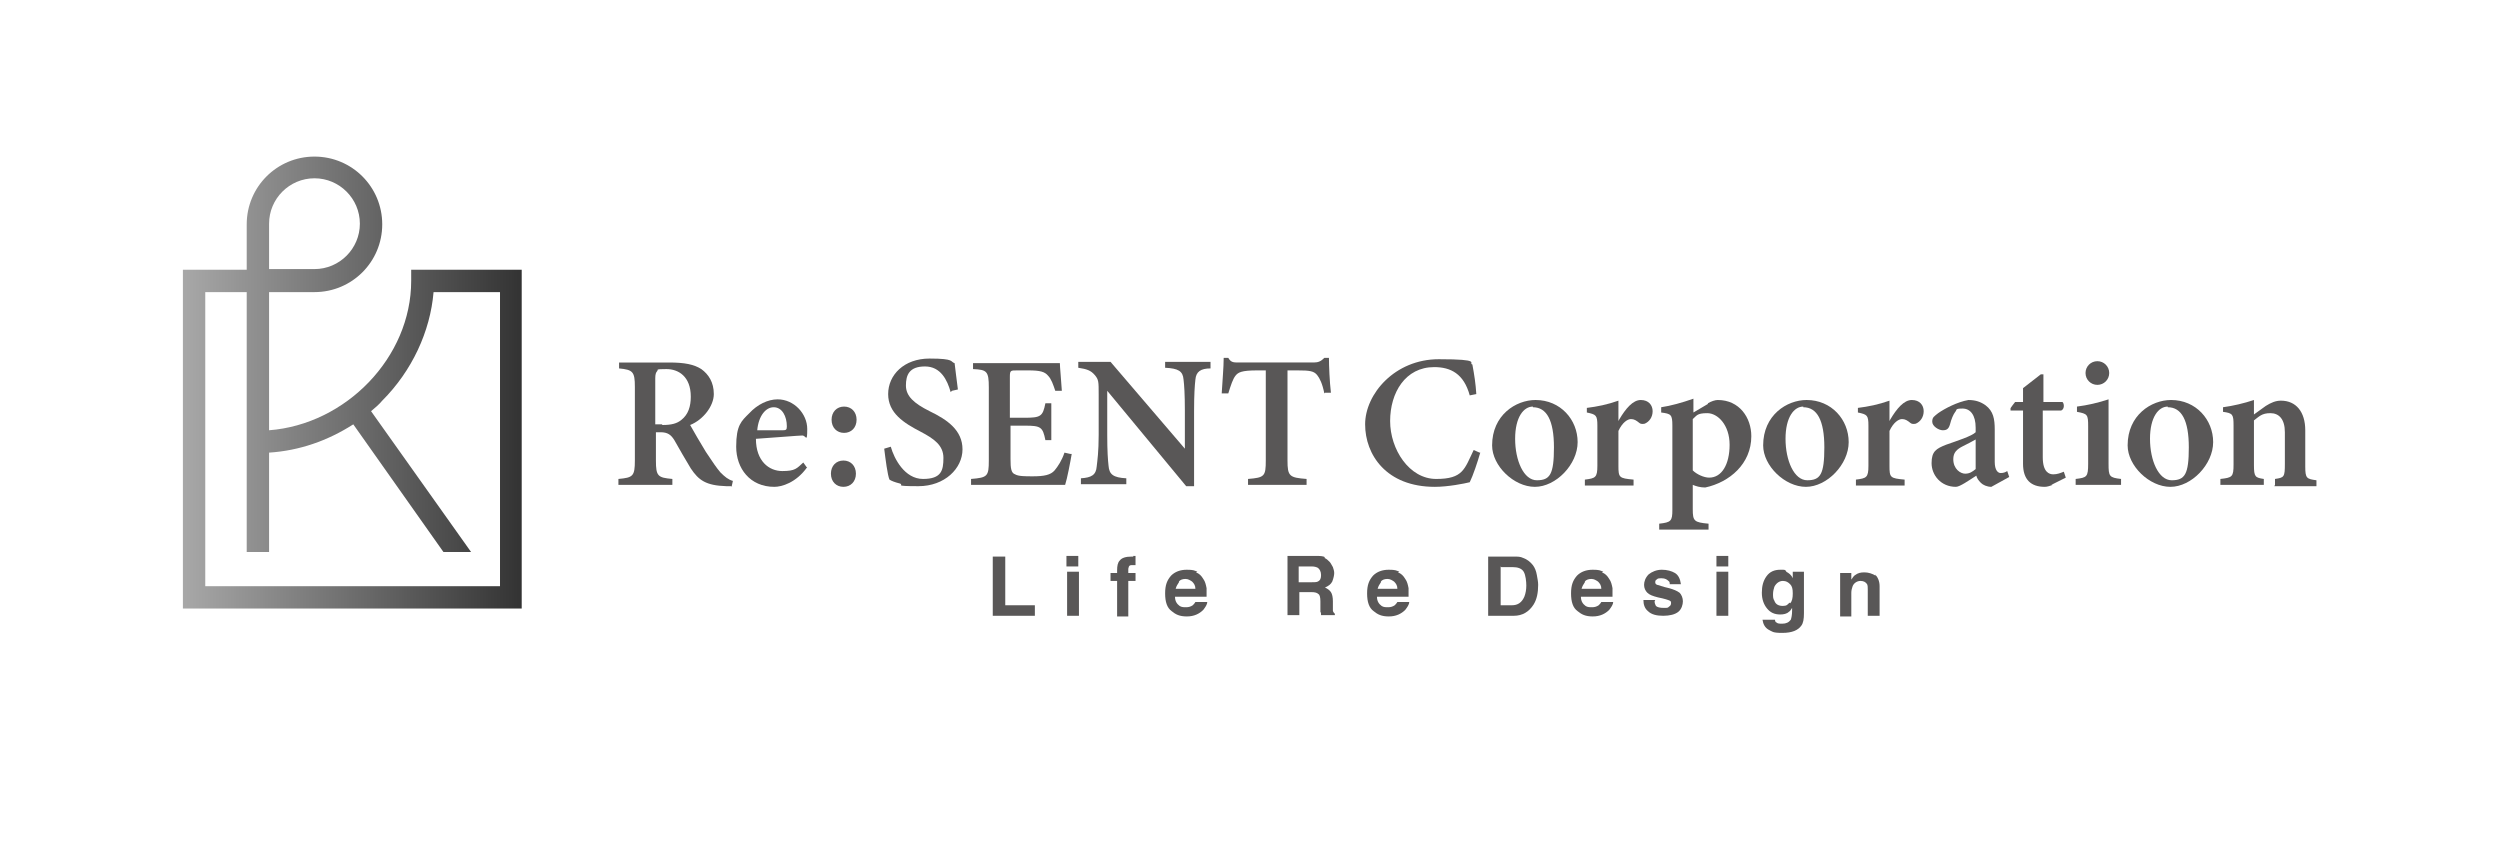 <?xml version="1.0" encoding="UTF-8"?>
<svg xmlns="http://www.w3.org/2000/svg" xmlns:xlink="http://www.w3.org/1999/xlink" id="Livello_9" version="1.1" viewBox="0 0 380 130">
  <defs>
    <style>
      .st0 {
        fill: none;
      }

      .st1 {
        fill: url(#Nuovo_campione_sfumatura_51);
      }

      .st2 {
        fill: url(#Nuovo_campione_sfumatura_512);
      }

      .st3 {
        fill: url(#Nuovo_campione_sfumatura_511);
      }

      .st4 {
        fill: #fff;
      }

      .st5 {
        fill: #595757;
      }
    </style>
    <linearGradient id="Nuovo_campione_sfumatura_51" data-name="Nuovo campione sfumatura 51" x1="23.1" y1="-208.2" x2="110" y2="-208.2" gradientUnits="userSpaceOnUse">
      <stop offset="0" stop-color="#a8a8a8"></stop>
      <stop offset="1" stop-color="#333"></stop>
    </linearGradient>
    <linearGradient id="Nuovo_campione_sfumatura_511" data-name="Nuovo campione sfumatura 51" x1="22.2" y1="-56.9" x2="51.5" y2="-56.9" xlink:href="#Nuovo_campione_sfumatura_51"></linearGradient>
    <linearGradient id="Nuovo_campione_sfumatura_512" data-name="Nuovo campione sfumatura 51" x1="27.8" y1="58.1" x2="79.3" y2="58.1" xlink:href="#Nuovo_campione_sfumatura_51"></linearGradient>
  </defs>
  <g>
    <g>
      <path class="st5" d="M163.9-181.5c-.4,0-.9,0-1.5,0-5.2-.2-7.1-1.5-9.1-4.6-1.4-2.1-2.8-4.9-4.2-7.3-.8-1.4-1.6-2-3.6-2h-1.1v7.3c0,4,.4,4.4,4.1,4.7v1.5h-13.8v-1.5c3.7-.3,4.2-.7,4.2-4.7v-18.8c0-3.9-.4-4.3-4-4.7v-1.5h12.9c4,0,6.4.4,8.3,1.7,1.9,1.3,3.2,3.4,3.2,6.4s-2.7,6.6-6.1,8c.8,1.5,2.6,4.7,4.1,6.9,1.7,2.6,2.7,4,3.8,5.2,1.1,1.2,2,1.8,3.1,2.1l-.3,1.4ZM146-197.2c2.2,0,3.8-.3,4.9-1.3,1.7-1.4,2.4-3.3,2.4-5.8,0-5.2-3.1-7.1-6.2-7.1s-2,.2-2.4.5c-.3.3-.4.8-.4,1.9v11.8h1.6Z"></path>
      <path class="st5" d="M183.1-186.4c-2.9,4.1-6.5,5.1-8.4,5.1-6.2,0-9.7-4.8-9.7-10.3s1.4-6.5,3.4-8.6c2.1-2.2,4.7-3.5,7.2-3.5h0c4.3,0,7.6,3.7,7.6,7.6s-.3,1.5-1.3,1.7c-.8,0-6.7.6-11.8.8.1,5.7,3.3,8.3,6.7,8.3s3.7-.7,5.4-2.2l.8,1.2ZM174.6-201.8c-2,0-3.8,2.2-4.2,6,2.2,0,4.3,0,6.6-.1.8,0,1.1-.2,1.1-1,0-2.5-1.3-4.9-3.4-4.9h0Z"></path>
      <path class="st5" d="M192.6-202c1.8,0,3.2,1.3,3.2,3.3s-1.3,3.3-3.2,3.3-3.2-1.4-3.2-3.3,1.3-3.3,3.2-3.3h0ZM192.5-181.4c-1.8,0-3.2-1.3-3.2-3.3s1.3-3.3,3.2-3.3,3.2,1.4,3.2,3.3-1.3,3.3-3.2,3.3h0Z"></path>
      <path class="st5" d="M220-205.6c-.9-3-2.6-6.5-6.5-6.5s-5,2.2-5,5,2,4.5,6.1,6.6c4.6,2.3,8.4,4.8,8.4,9.8s-4.5,9.5-11.4,9.5-3.5-.3-4.8-.7c-1.3-.4-2.2-.7-2.7-1-.4-1.2-1.1-5.2-1.4-7.9l1.6-.4c.9,3,3.5,8.2,8.2,8.2s5.2-2.1,5.2-5.3-2.3-4.9-5.9-6.8c-4.3-2.2-8.2-4.7-8.2-9.6s4-9.1,10.6-9.1,5.2.8,6.4,1.2c.2,1.7.5,3.8.9,6.8l-1.6.3Z"></path>
      <path class="st5" d="M251-189.8c-.3,2-1.3,6.4-1.7,7.8h-24.1v-1.5c4.2-.3,4.6-.7,4.6-4.7v-18.8c0-4.2-.4-4.5-4-4.8v-1.5h22.2c0,1,.3,4.3.5,7.1l-1.6.2c-.4-1.8-1-3.2-1.8-4.1-.8-1-2.1-1.3-5.1-1.3h-2.8c-1.7,0-1.8,0-1.8,1.6v10.5h3.7c4.2,0,4.7-.3,5.3-3.7h1.6v9.5h-1.6c-.6-3.4-1.2-3.7-5.3-3.7h-3.8v8.6c0,2.3.2,3.5,1.2,3.9.9.5,2.6.5,4.6.5,2.9,0,4.5-.3,5.6-1.6.9-1,1.8-2.6,2.6-4.6l1.6.3Z"></path>
      <path class="st5" d="M286.6-211.7c-2.6.1-3.7.8-3.9,2.9-.2,1.5-.4,3.7-.4,8v19.3h-2l-20.2-24.4h0v11.3c0,4.3.2,6.5.3,7.9.2,2.3,1.2,3,4.6,3.2v1.5h-11.6v-1.5c2.7-.2,3.8-.9,4-3.1.2-1.6.4-3.8.4-8v-10.3c0-3.3,0-3.9-1-5.1-1-1.2-2-1.6-4.1-1.8v-1.5h8.2l19,22.2h.1v-9.7c0-4.3-.2-6.5-.3-7.9-.2-2.1-1.3-2.8-4.8-3v-1.5h11.6v1.5Z"></path>
      <path class="st5" d="M315.8-205.3c-.6-2.5-1.2-3.9-1.9-4.8-.8-1-1.9-1.3-5-1.3h-2.6v23.2c0,4,.4,4.4,4.8,4.7v1.5h-15v-1.5c4.2-.3,4.6-.7,4.6-4.7v-23.2h-2.1c-4,0-4.9.5-5.6,1.4-.7.8-1.3,2.4-1.8,4.6h-1.6c.2-3.3.5-6.6.6-9.1h1.1c.7,1.1,1.3,1.2,2.7,1.2h19.3c1.3,0,1.8-.3,2.6-1.2h1.1c0,2.1.2,6.1.5,9h-1.6Z"></path>
      <path class="st5" d="M355.8-190.1c-.6,2.3-1.9,6-2.7,7.6-1.3.3-5.6,1.3-8.9,1.3-12.5,0-17.8-8.3-17.8-16s7.7-16.7,18.9-16.7,7.4,1,8.7,1.3c.4,2.6.8,4.8,1.1,7.7l-1.6.3c-1.4-5.5-4.9-7.3-9.1-7.3-7.4,0-11.4,6.6-11.4,13.8s5,14.9,11.8,14.9,7.2-2.6,9.6-7.4l1.6.6Z"></path>
      <path class="st5" d="M369.9-203.7c6.4,0,10.7,5,10.7,10.8s-5.6,11.6-10.9,11.6-11-5.4-11-10.7c0-7.8,6.1-11.6,11.2-11.6h0ZM369.1-201.9c-2.3,0-4.5,2.7-4.5,8.2s2.2,10.6,5.5,10.6,4.4-1.5,4.4-8.5-1.9-10.3-5.4-10.3h0Z"></path>
      <path class="st5" d="M391.3-198.6c1.6-2.8,3.6-5.1,5.6-5.1s3.1,1.3,3.1,2.8-.9,2.6-2.1,3.1c-.6.2-1.1,0-1.4-.2-.8-.6-1.4-1-2.2-1s-2.2.9-3.1,3.1v8.9c0,3,.2,3.3,3.9,3.6v1.4h-12.4v-1.4c2.7-.3,3.2-.5,3.2-3.6v-10.3c0-2.7-.3-2.9-2.7-3.4v-1.3c2.7-.3,5.3-.9,8-1.8v5.1h0Z"></path>
      <path class="st5" d="M414-202.8c.9-.6,1.8-.9,2.5-.9,5.5,0,8.6,4.6,8.6,9.2,0,7.1-5.6,11.7-11.8,13.1-1.3,0-2.4-.4-3.1-.7v6.2c0,3.1.3,3.4,4,3.7v1.4h-12.7v-1.4c3.1-.3,3.4-.6,3.4-3.5v-21.7c0-2.8-.3-3-2.9-3.4v-1.3c2.4-.4,5.4-1.3,8.2-2.2v3.6l3.8-2.3ZM410.3-185.6c1,1,2.8,1.9,4.1,1.9,3.1,0,5.3-3.3,5.3-8.5s-3-8.1-5.8-8.1-2.6.7-3.7,1.4v13.2Z"></path>
      <path class="st5" d="M439.3-203.7c6.4,0,10.7,5,10.7,10.8s-5.6,11.6-10.9,11.6-11-5.4-11-10.7c0-7.8,6.1-11.6,11.2-11.6h0ZM438.6-201.9c-2.3,0-4.5,2.7-4.5,8.2s2.2,10.6,5.5,10.6,4.4-1.5,4.4-8.5-1.9-10.3-5.4-10.3h0Z"></path>
      <path class="st5" d="M460.7-198.6c1.6-2.8,3.6-5.1,5.6-5.1s3.1,1.3,3.1,2.8-.9,2.6-2.1,3.1c-.6.2-1.1,0-1.4-.2-.8-.6-1.4-1-2.2-1s-2.2.9-3.1,3.1v8.9c0,3,.2,3.3,3.9,3.6v1.4h-12.4v-1.4c2.7-.3,3.2-.5,3.2-3.6v-10.3c0-2.7-.3-2.9-2.7-3.4v-1.3c2.7-.3,5.3-.9,8-1.8v5.1h0Z"></path>
      <path class="st5" d="M486.8-181.4c-1.2,0-2.1-.4-2.7-1-.7-.6-1-1.3-1.2-1.9-1.9,1.3-4.2,2.9-5.3,2.9-3.8,0-6.3-3.1-6.3-6.1s1.2-3.7,3.8-4.7c2.8-1,6.5-2.2,7.6-3.1v-1.3c0-3.2-1.3-5-3.3-5s-1.3.3-1.8.9c-.5.7-1,1.8-1.4,3.3-.3,1.1-.9,1.4-1.8,1.4s-2.6-1.1-2.6-2.3.6-1.4,1.6-2.2c1.7-1.2,5-2.9,7.7-3.4,1.8,0,3.2.4,4.4,1.4,2,1.5,2.4,3.5,2.4,6.2v8.3c0,2.2.8,2.8,1.6,2.8s1.2-.2,1.7-.4l.5,1.4-4.8,2.6ZM482.7-193.4c-.9.5-2.3,1.2-3.3,1.7-1.6.8-2.5,1.7-2.5,3.4,0,2.6,1.8,3.7,3.1,3.7s1.9-.4,2.7-1.1v-7.6Z"></path>
      <path class="st5" d="M502.4-181.9c-.9.4-1.6.6-2,.6-3.5,0-5.5-1.8-5.5-6v-13.6h-3.1l-.2-.5,1.3-1.6h2v-3.5l4.6-3.6.7.2v6.8h5c.5.5.4,1.8-.3,2.2h-4.7v12c0,3.8,1.7,4.3,2.7,4.3s1.9-.3,2.6-.6l.4,1.5-3.7,1.8Z"></path>
      <path class="st5" d="M508.3-181.9v-1.4c2.9-.3,3.2-.5,3.2-3.9v-9.7c0-3.1-.2-3.3-2.8-3.7v-1.3c2.7-.3,5.6-1,8.1-1.8v16.5c0,3.3.2,3.6,3.2,3.9v1.4h-11.7ZM513.9-213.6c1.7,0,3,1.3,3,3.1s-1.3,3-3.1,3-3-1.4-3-3,1.4-3.1,3-3.1h0Z"></path>
      <path class="st5" d="M532.8-203.7c6.4,0,10.7,5,10.7,10.8s-5.6,11.6-10.9,11.6-11-5.4-11-10.7c0-7.8,6.1-11.6,11.2-11.6h0ZM532-201.9c-2.3,0-4.5,2.7-4.5,8.2s2.2,10.6,5.5,10.6,4.4-1.5,4.4-8.5-1.9-10.3-5.4-10.3h0Z"></path>
      <path class="st5" d="M559.5-181.9v-1.4c2.3-.3,2.6-.5,2.6-3.9v-8.1c0-3.4-1.4-4.9-3.7-4.9s-2.8.8-4.2,1.8v11.5c0,3.1.3,3.3,2.6,3.6v1.4h-11.2v-1.4c3.1-.4,3.3-.5,3.3-3.7v-10c0-2.9-.2-3.1-2.7-3.6v-1.3c2.6-.4,5.4-1,8-1.9v3.7c1-.7,2-1.4,3.1-2.2,1.4-.9,2.5-1.4,3.8-1.4,3.8,0,6.3,2.8,6.3,7.6v9.2c0,3.1.3,3.2,2.9,3.6v1.4h-10.8Z"></path>
    </g>
    <g>
      <path class="st5" d="M230.7-163.5h3.2v12.4h7.6v2.7h-10.7v-15.2Z"></path>
      <path class="st5" d="M252.7-160.9h-3v-2.7h3v2.7ZM249.8-159.6h3v11.2h-3v-11.2Z"></path>
      <path class="st5" d="M266.7-163.7c.2,0,.4,0,.6,0v2.4c-.2,0-.4,0-.8,0-.4,0-.7,0-.8.3-.1.2-.2.4-.2.6v.9h1.9v2.1h-1.9v9.1h-2.9v-9.1h-1.6v-2.1h1.6v-.7c0-1.2.2-2,.6-2.5.4-.7,1.5-1,3.1-1s.4,0,.5,0Z"></path>
      <path class="st5" d="M282.8-159.4c.8.4,1.4.9,1.9,1.7.5.7.8,1.4.9,2.3,0,.5.1,1.3,0,2.2h-8.2c0,1.1.4,1.9,1.2,2.4.4.3,1,.4,1.6.4s1.2-.2,1.6-.5c.2-.2.4-.4.6-.8h3c0,.7-.4,1.3-1.1,2-1,1.1-2.4,1.6-4.2,1.6s-2.8-.5-4-1.4c-1.1-.9-1.7-2.4-1.7-4.5s.5-3.4,1.5-4.5c1-1,2.4-1.6,4-1.6s1.9.2,2.6.5ZM278.4-156.8c-.4.4-.7,1-.8,1.7h5.1c0-.8-.3-1.4-.8-1.8-.5-.4-1-.6-1.7-.6s-1.3.2-1.8.6Z"></path>
      <path class="st5" d="M315.7-163.1c.6.2,1,.6,1.4,1.1.3.4.6.8.8,1.3.2.5.3,1,.3,1.6s-.2,1.4-.5,2.1c-.4.7-1,1.2-1.8,1.5.7.3,1.2.7,1.5,1.2.3.5.4,1.3.4,2.4v1c0,.7,0,1.2,0,1.4,0,.4.3.7.6.9v.4h-3.5c0-.3-.2-.6-.2-.8,0-.4-.1-.9-.1-1.3v-1.4c0-1-.2-1.6-.5-1.9-.3-.3-.9-.5-1.8-.5h-3.1v6h-3.1v-15.2h7.3c1,0,1.8.1,2.4.4ZM309.2-160.9v4.1h3.4c.7,0,1.2,0,1.5-.2.6-.3.9-.9.9-1.7s-.3-1.5-.9-1.9c-.3-.2-.8-.3-1.5-.3h-3.5Z"></path>
      <path class="st5" d="M334.7-159.4c.8.4,1.4.9,1.9,1.7.5.7.8,1.4.9,2.3,0,.5.1,1.3,0,2.2h-8.2c0,1.1.4,1.9,1.2,2.4.5.3,1,.4,1.6.4s1.2-.2,1.6-.5c.2-.2.4-.4.6-.8h3c0,.7-.4,1.3-1.1,2-1,1.1-2.4,1.6-4.2,1.6s-2.8-.5-4-1.4c-1.1-.9-1.7-2.4-1.7-4.5s.5-3.4,1.5-4.5c1-1,2.4-1.6,4-1.6s1.9.2,2.6.5ZM330.3-156.8c-.4.4-.7,1-.8,1.7h5.1c0-.8-.3-1.4-.8-1.8-.5-.4-1-.6-1.7-.6s-1.3.2-1.8.6Z"></path>
      <path class="st5" d="M366.8-163.2c1.1.4,1.9,1,2.6,1.9.5.8.9,1.6,1.1,2.4s.3,1.7.3,2.5c0,2-.4,3.7-1.2,5.1-1.1,1.9-2.8,2.8-5.1,2.8h-6.5v-15.2h6.5c.9,0,1.7.1,2.4.3ZM360.9-160.9v9.9h2.9c1.5,0,2.5-.7,3.1-2.2.3-.8.5-1.8.5-2.9s-.2-2.7-.7-3.6c-.5-.8-1.4-1.2-2.9-1.2h-2.9Z"></path>
      <path class="st5" d="M386.9-159.4c.8.4,1.4.9,1.9,1.7.5.7.8,1.4.9,2.3,0,.5.1,1.3,0,2.2h-8.2c0,1.1.4,1.9,1.2,2.4.4.3,1,.4,1.6.4s1.2-.2,1.6-.5c.2-.2.4-.4.6-.8h3c0,.7-.4,1.3-1.1,2-1,1.1-2.4,1.6-4.2,1.6s-2.8-.5-4-1.4c-1.1-.9-1.7-2.4-1.7-4.5s.5-3.4,1.5-4.5c1-1,2.4-1.6,4-1.6s1.9.2,2.6.5ZM382.5-156.8c-.4.4-.7,1-.8,1.7h5.1c0-.8-.3-1.4-.8-1.8-.5-.4-1-.6-1.7-.6s-1.3.2-1.8.6Z"></path>
      <path class="st5" d="M400.4-151.9c0,.5.2.9.4,1.1.4.4,1,.6,2,.6s1,0,1.4-.3c.3-.2.5-.4.5-.8s-.1-.6-.4-.8c-.3-.2-1.3-.5-3.1-.9-1.3-.3-2.2-.7-2.7-1.2-.5-.5-.8-1.1-.8-2s.4-1.9,1.2-2.7c.8-.7,2-1.1,3.4-1.1s2.5.3,3.4.8c.9.6,1.4,1.5,1.5,2.9h-2.9c0-.4-.1-.7-.3-.9-.3-.4-.9-.6-1.7-.6s-1.1,0-1.4.3c-.3.2-.4.4-.4.7s.1.6.4.7c.3.2,1.3.4,3.1.8,1.2.3,2,.7,2.6,1.2.6.6.9,1.3.9,2.1s-.4,2-1.2,2.7c-.8.7-2.1,1.1-3.8,1.1s-3.1-.4-3.9-1.1c-.8-.7-1.3-1.7-1.3-2.8h3Z"></path>
      <path class="st5" d="M419.2-160.9h-3v-2.7h3v2.7ZM416.3-159.6h3v11.2h-3v-11.2Z"></path>
      <path class="st5" d="M434.1-159.6c.7.3,1.3.8,1.7,1.6v-1.6h2.9v10.6c0,1.4-.2,2.5-.7,3.3-.8,1.3-2.4,1.9-4.8,1.9s-2.6-.3-3.5-.8c-.9-.6-1.4-1.4-1.5-2.5h3.2c0,.3.2.6.4.7.3.3.8.4,1.6.4,1.1,0,1.8-.4,2.1-1.1.2-.5.4-1.2.4-2.3v-.7c-.3.5-.6.8-.9,1.1-.6.4-1.3.7-2.3.7-1.4,0-2.6-.5-3.5-1.5-.9-1-1.3-2.4-1.3-4.1s.4-3.1,1.2-4.2c.8-1.1,2-1.7,3.5-1.7s1.1,0,1.5.3ZM435.1-151.5c.5-.5.7-1.3.7-2.5s-.2-1.9-.7-2.4c-.4-.6-1-.8-1.8-.8s-1.7.5-2.1,1.5c-.2.5-.3,1.1-.3,1.9s.1,1.2.3,1.7c.4.9,1.1,1.4,2.1,1.4s1.3-.3,1.7-.8Z"></path>
      <path class="st5" d="M456.9-158.9c.7.6,1.1,1.6,1.1,3v7.6h-3v-6.8c0-.6,0-1-.2-1.4-.3-.6-.8-.9-1.6-.9s-1.7.4-2,1.3c-.2.4-.3,1-.3,1.7v6.1h-2.9v-11.2h2.8v1.6c.4-.6.7-1,1.1-1.2.6-.5,1.4-.7,2.3-.7s2.1.3,2.8.9Z"></path>
    </g>
    <g>
      <path class="st0" d="M68.6-248.8c0-6.5-5.2-11.7-11.7-11.7s-11.7,5.2-11.7,11.7v11.7h11.7c6.5,0,11.7-5.2,11.7-11.7Z"></path>
      <path class="st1" d="M81.6-237.1v2.9c0,19.5-16.7,36.7-36.5,38.2v-35.4h11.7c9.6,0,17.4-7.8,17.4-17.4s-7.8-17.4-17.4-17.4-17.4,7.8-17.4,17.4v11.7h-16.3v86.9h86.9v-86.9h-28.4ZM45.2-248.8c0-6.5,5.2-11.7,11.7-11.7s11.7,5.2,11.7,11.7-5.2,11.7-11.7,11.7h-11.7v-11.7ZM104.3-155.9H28.9v-75.4h10.6v66.6h5.7v-25.5c7.7-.5,15-3,21.5-7.3l23.2,32.7h7l-25.6-36.2c1-.8,2-1.7,2.9-2.7,7.7-7.7,12.3-17.6,13.1-27.8h17v75.4Z"></path>
    </g>
  </g>
  <g id="LHBywv">
    <image id="LHBywv1" data-name="LHBywv" width="251" height="56" transform="translate(69 -386.1)"></image>
  </g>
  <g id="LHBywv2" data-name="LHBywv">
    <image id="LHBywv3" data-name="LHBywv" width="251" height="56" transform="translate(-268.8 -80) scale(.9)"></image>
  </g>
  <g>
    <g>
      <path class="st5" d="M69.8-47.9c-.1,0-.3,0-.5,0-1.8,0-2.4-.5-3.1-1.5-.5-.7-1-1.6-1.4-2.5-.3-.5-.6-.7-1.2-.7h-.4v2.5c0,1.4.1,1.5,1.4,1.6v.5h-4.7v-.5c1.3,0,1.4-.2,1.4-1.6v-6.4c0-1.3-.1-1.5-1.4-1.6v-.5h4.4c1.4,0,2.2.1,2.8.6.7.4,1.1,1.2,1.1,2.2s-.9,2.2-2.1,2.7c.3.5.9,1.6,1.4,2.3.6.9.9,1.4,1.3,1.7.4.4.7.6,1.1.7v.5ZM63.7-53.2c.7,0,1.3-.1,1.7-.4.6-.5.8-1.1.8-2,0-1.8-1.1-2.4-2.1-2.4s-.7,0-.8.2c-.1,0-.1.3-.1.7v4h.6Z"></path>
      <path class="st5" d="M76.3-49.6c-1,1.4-2.2,1.7-2.8,1.7-2.1,0-3.3-1.6-3.3-3.5s.5-2.2,1.2-2.9c.7-.7,1.6-1.2,2.4-1.2h0c1.4,0,2.6,1.3,2.6,2.6s0,.5-.4.6c-.3,0-2.3.2-4,.3,0,1.9,1.1,2.8,2.3,2.8s1.3-.2,1.8-.7l.3.4ZM73.4-54.8c-.7,0-1.3.7-1.4,2,.7,0,1.5,0,2.2,0,.3,0,.4,0,.4-.3,0-.8-.4-1.6-1.1-1.6h0Z"></path>
      <path class="st5" d="M79.5-54.8c.6,0,1.1.5,1.1,1.1s-.5,1.1-1.1,1.1-1.1-.5-1.1-1.1.5-1.1,1.1-1.1h0ZM79.4-47.8c-.6,0-1.1-.5-1.1-1.1s.5-1.1,1.1-1.1,1.1.5,1.1,1.1-.5,1.1-1.1,1.1h0Z"></path>
      <path class="st5" d="M88.7-56.1c-.3-1-.9-2.2-2.2-2.2s-1.7.7-1.7,1.7.7,1.5,2.1,2.2c1.5.8,2.8,1.6,2.8,3.3s-1.5,3.2-3.8,3.2-1.2,0-1.6-.2c-.4-.1-.7-.2-.9-.3-.1-.4-.4-1.8-.5-2.7h.6c.3.9,1.2,2.6,2.8,2.6s1.8-.7,1.8-1.8-.8-1.6-2-2.3c-1.4-.7-2.8-1.6-2.8-3.3s1.4-3.1,3.6-3.1,1.8.3,2.2.4c0,.6.2,1.3.3,2.3h-.5Z"></path>
      <path class="st5" d="M99.2-50.7c0,.7-.4,2.2-.6,2.7h-8.1v-.5c1.4-.1,1.6-.2,1.6-1.6v-6.3c0-1.4-.1-1.5-1.4-1.6v-.5h7.5c0,.3,0,1.4.2,2.4h-.6c-.1-.5-.3-1-.6-1.3-.3-.3-.7-.4-1.7-.4h-1c-.6,0-.6,0-.6.6v3.6h1.3c1.4,0,1.6,0,1.8-1.2h.5v3.2h-.5c-.2-1.2-.4-1.2-1.8-1.2h-1.3v2.9c0,.8,0,1.2.4,1.3.3.2.9.2,1.6.2,1,0,1.5-.1,1.9-.5.3-.3.6-.9.9-1.6h.5Z"></path>
      <path class="st5" d="M111.3-58.1c-.9,0-1.2.3-1.3,1,0,.5-.1,1.3-.1,2.7v6.5h-.7l-6.8-8.3h0v3.8c0,1.4,0,2.2.1,2.7,0,.8.4,1,1.6,1.1v.5h-3.9v-.5c.9,0,1.3-.3,1.4-1,0-.5.1-1.3.1-2.7v-3.5c0-1.1,0-1.3-.3-1.7-.3-.4-.7-.5-1.4-.6v-.5h2.8l6.4,7.5h0v-3.3c0-1.4,0-2.2-.1-2.7,0-.7-.4-1-1.6-1v-.5h3.9v.5Z"></path>
      <path class="st5" d="M121.1-55.9c-.2-.8-.4-1.3-.7-1.6-.3-.3-.6-.4-1.7-.4h-.9v7.8c0,1.4.1,1.5,1.6,1.6v.5h-5.1v-.5c1.4,0,1.6-.2,1.6-1.6v-7.8h-.7c-1.4,0-1.7.2-1.9.5-.2.3-.4.8-.6,1.6h-.6c0-1.1.2-2.2.2-3.1h.4c.2.4.5.4.9.4h6.5c.4,0,.6,0,.9-.4h.4c0,.7,0,2.1.2,3h-.5Z"></path>
      <path class="st5" d="M134.7-50.8c-.2.8-.6,2-.9,2.6-.4,0-1.9.4-3,.4-4.2,0-6-2.8-6-5.4s2.6-5.7,6.4-5.7,2.5.3,2.9.4c.1.9.3,1.6.4,2.6h-.6c-.5-1.7-1.6-2.4-3.1-2.4-2.5,0-3.8,2.2-3.8,4.7s1.7,5,4,5,2.4-.9,3.2-2.5l.5.2Z"></path>
      <path class="st5" d="M139.4-55.4c2.2,0,3.6,1.7,3.6,3.6s-1.9,3.9-3.7,3.9-3.7-1.8-3.7-3.6c0-2.6,2.1-3.9,3.8-3.9h0ZM139.2-54.8c-.8,0-1.5.9-1.5,2.8s.7,3.6,1.9,3.6,1.5-.5,1.5-2.9-.7-3.5-1.8-3.5h0Z"></path>
      <path class="st5" d="M146.7-53.7c.6-.9,1.2-1.7,1.9-1.7s1,.5,1,.9-.3.9-.7,1.1c-.2,0-.4,0-.5,0-.3-.2-.5-.3-.7-.3s-.7.3-1.1,1v3c0,1,0,1.1,1.3,1.2v.5h-4.2v-.5c.9,0,1.1-.2,1.1-1.2v-3.5c0-.9,0-1-.9-1.2v-.4c.9-.1,1.8-.3,2.7-.6v1.7h0Z"></path>
      <path class="st5" d="M154.4-55.1c.3-.2.6-.3.9-.3,1.9,0,2.9,1.5,2.9,3.1,0,2.4-1.9,4-4,4.4-.4,0-.8-.1-1.1-.2v2.1c0,1,0,1.1,1.4,1.3v.5h-4.3v-.5c1,0,1.1-.2,1.1-1.2v-7.3c0-1-.1-1-1-1.1v-.5c.8-.1,1.8-.4,2.8-.7v1.2l1.3-.8ZM153.1-49.3c.3.3.9.6,1.4.6,1.1,0,1.8-1.1,1.8-2.9s-1-2.7-2-2.7-.9.2-1.2.5v4.5Z"></path>
      <path class="st5" d="M162.9-55.4c2.2,0,3.6,1.7,3.6,3.6s-1.9,3.9-3.7,3.9-3.7-1.8-3.7-3.6c0-2.6,2.1-3.9,3.8-3.9h0ZM162.7-54.8c-.8,0-1.5.9-1.5,2.8s.7,3.6,1.9,3.6,1.5-.5,1.5-2.9-.7-3.5-1.8-3.5h0Z"></path>
      <path class="st5" d="M170.2-53.7c.6-.9,1.2-1.7,1.9-1.7s1,.5,1,.9-.3.9-.7,1.1c-.2,0-.4,0-.5,0-.3-.2-.5-.3-.7-.3s-.7.3-1.1,1v3c0,1,0,1.1,1.3,1.2v.5h-4.2v-.5c.9,0,1.1-.2,1.1-1.2v-3.5c0-.9,0-1-.9-1.2v-.4c.9-.1,1.8-.3,2.7-.6v1.7h0Z"></path>
      <path class="st5" d="M179-47.8c-.4,0-.7-.1-.9-.3-.2-.2-.3-.4-.4-.7-.6.4-1.4,1-1.8,1-1.3,0-2.1-1-2.1-2.1s.4-1.3,1.3-1.6c1-.3,2.2-.7,2.6-1.1v-.4c0-1.1-.4-1.7-1.1-1.7s-.5,0-.6.3c-.2.2-.3.6-.5,1.1,0,.4-.3.5-.6.5s-.9-.4-.9-.8.2-.5.5-.7c.6-.4,1.7-1,2.6-1.2.6,0,1.1.1,1.5.5.7.5.8,1.2.8,2.1v2.8c0,.7.3,1,.5,1s.4,0,.6-.1l.2.5-1.6.9ZM177.6-51.9c-.3.2-.8.4-1.1.6-.6.3-.8.6-.8,1.1,0,.9.6,1.2,1,1.2s.6-.1.9-.4v-2.6Z"></path>
      <path class="st5" d="M184.2-48c-.3.1-.5.2-.7.2-1.2,0-1.9-.6-1.9-2v-4.6h-1.1v-.2c0,0,.4-.6.4-.6h.7v-1.2l1.6-1.2h.2v2.4h1.7c.2.2.1.6,0,.7h-1.6v4.1c0,1.3.6,1.5.9,1.5s.6,0,.9-.2v.5c.1,0-1.1.6-1.1.6Z"></path>
      <path class="st5" d="M186.3-48v-.5c1,0,1.1-.2,1.1-1.3v-3.3c0-1,0-1.1-.9-1.2v-.5c.9-.1,1.9-.3,2.7-.6v5.6c0,1.1,0,1.2,1.1,1.3v.5h-4ZM188.1-58.7c.6,0,1,.5,1,1s-.5,1-1,1-1-.5-1-1,.5-1,1-1h0Z"></path>
      <path class="st5" d="M194.5-55.4c2.2,0,3.6,1.7,3.6,3.6s-1.9,3.9-3.7,3.9-3.7-1.8-3.7-3.6c0-2.6,2.1-3.9,3.8-3.9h0ZM194.3-54.8c-.8,0-1.5.9-1.5,2.8s.7,3.6,1.9,3.6,1.5-.5,1.5-2.9-.7-3.5-1.8-3.5h0Z"></path>
      <path class="st5" d="M203.5-48v-.5c.8,0,.9-.2.9-1.3v-2.8c0-1.2-.5-1.6-1.3-1.6s-1,.3-1.4.6v3.9c0,1,0,1.1.9,1.2v.5h-3.8v-.5c1-.1,1.1-.2,1.1-1.3v-3.4c0-1,0-1.1-.9-1.2v-.4c.9-.1,1.8-.3,2.7-.6v1.2c.3-.2.7-.5,1-.7.5-.3.8-.5,1.3-.5,1.3,0,2.1.9,2.1,2.6v3.1c0,1,0,1.1,1,1.2v.5h-3.6Z"></path>
    </g>
    <g>
      <path class="st5" d="M92.4-41.8h1.1v4.2h2.6v.9h-3.6v-5.1Z"></path>
      <path class="st5" d="M99.8-40.9h-1v-.9h1v.9ZM98.8-40.5h1v3.8h-1v-3.8Z"></path>
      <path class="st5" d="M104.5-41.9c0,0,.1,0,.2,0v.8c0,0-.1,0-.3,0-.1,0-.2,0-.3,0,0,0,0,.1,0,.2v.3h.7v.7h-.7v3.1h-1v-3.1h-.6v-.7h.5v-.2c0-.4,0-.7.2-.8.1-.2.5-.3,1-.3s.1,0,.2,0Z"></path>
      <path class="st5" d="M110-40.4c.3.1.5.3.7.6.2.2.3.5.3.8,0,.2,0,.4,0,.8h-2.8c0,.4.1.6.4.8.2,0,.3.1.5.1s.4,0,.6-.2c0,0,.1-.1.2-.3h1c0,.2-.1.5-.4.7-.3.4-.8.6-1.4.6s-1-.2-1.3-.5c-.4-.3-.6-.8-.6-1.5s.2-1.2.5-1.5c.3-.4.8-.5,1.4-.5s.6,0,.9.2ZM108.5-39.6c-.1.1-.2.3-.3.6h1.7c0-.3-.1-.5-.3-.6-.2-.1-.4-.2-.6-.2s-.5,0-.6.2Z"></path>
      <path class="st5" d="M121.1-41.7c.2,0,.3.2.5.4.1.1.2.3.3.4,0,.2,0,.3,0,.5s0,.5-.2.7c-.1.2-.3.4-.6.5.2,0,.4.2.5.4,0,.2.1.4.1.8v.3c0,.2,0,.4,0,.5,0,.1,0,.2.2.3h0c0,.1-1.2.1-1.2.1,0-.1,0-.2,0-.3,0-.1,0-.3,0-.4v-.5c0-.3,0-.5-.2-.7-.1-.1-.3-.2-.6-.2h-1v2h-1v-5.1h2.5c.4,0,.6,0,.8.1ZM118.9-40.9v1.4h1.2c.2,0,.4,0,.5,0,.2,0,.3-.3.3-.6s0-.5-.3-.6c-.1,0-.3,0-.5,0h-1.2Z"></path>
      <path class="st5" d="M127.5-40.4c.3.1.5.3.7.6.2.2.3.5.3.8,0,.2,0,.4,0,.8h-2.8c0,.4.1.6.4.8.2,0,.3.1.5.1s.4,0,.6-.2c0,0,.1-.1.2-.3h1c0,.2-.1.5-.4.7-.3.4-.8.6-1.4.6s-1-.2-1.3-.5c-.4-.3-.6-.8-.6-1.5s.2-1.2.5-1.5c.3-.4.8-.5,1.4-.5s.6,0,.9.2ZM126-39.6c-.1.1-.2.3-.3.6h1.7c0-.3-.1-.5-.3-.6-.2-.1-.4-.2-.6-.2s-.5,0-.6.2Z"></path>
      <path class="st5" d="M138.4-41.7c.4.1.7.3.9.7.2.3.3.5.4.8s0,.6,0,.8c0,.7-.1,1.3-.4,1.7-.4.6-.9,1-1.7,1h-2.2v-5.1h2.2c.3,0,.6,0,.8.1ZM136.4-40.9v3.4h1c.5,0,.9-.2,1.1-.7.1-.3.2-.6.2-1s0-.9-.2-1.2c-.2-.3-.5-.4-1-.4h-1Z"></path>
      <path class="st5" d="M145.2-40.4c.3.1.5.3.7.6.2.2.3.5.3.8,0,.2,0,.4,0,.8h-2.8c0,.4.1.6.4.8.2,0,.3.1.5.1s.4,0,.6-.2c0,0,.1-.1.2-.3h1c0,.2-.1.5-.4.7-.3.4-.8.6-1.4.6s-1-.2-1.3-.5c-.4-.3-.6-.8-.6-1.5s.2-1.2.5-1.5c.3-.4.8-.5,1.4-.5s.6,0,.9.2ZM143.7-39.6c-.1.1-.2.3-.3.6h1.7c0-.3-.1-.5-.3-.6-.2-.1-.4-.2-.6-.2s-.5,0-.6.2Z"></path>
      <path class="st5" d="M149.7-37.9c0,.2,0,.3.1.4.1.1.4.2.7.2s.4,0,.5,0c.1,0,.2-.1.2-.3s0-.2-.1-.3c0,0-.4-.2-1-.3-.4-.1-.7-.2-.9-.4-.2-.2-.3-.4-.3-.7s.1-.7.4-.9c.3-.3.7-.4,1.2-.4s.9,0,1.2.3c.3.2.5.5.5,1h-1c0-.1,0-.2-.1-.3-.1-.1-.3-.2-.6-.2s-.4,0-.5.1c0,0-.1.1-.1.2s0,.2.1.2c0,0,.4.1,1,.3.4,0,.7.2.9.4.2.2.3.4.3.7s-.1.7-.4.9c-.3.2-.7.4-1.3.4s-1-.1-1.3-.4c-.3-.3-.4-.6-.4-1h1Z"></path>
      <path class="st5" d="M156.1-40.9h-1v-.9h1v.9ZM155.1-40.5h1v3.8h-1v-3.8Z"></path>
      <path class="st5" d="M161.1-40.5c.2,0,.4.3.6.6v-.5h1v3.6c0,.5,0,.9-.2,1.1-.3.4-.8.6-1.6.6s-.9,0-1.2-.3c-.3-.2-.5-.5-.5-.9h1.1c0,.1,0,.2.1.3.1,0,.3.1.5.1.4,0,.6-.1.7-.4,0-.2.1-.4.1-.8v-.2c0,.2-.2.3-.3.4-.2.2-.5.2-.8.2-.5,0-.9-.2-1.2-.5-.3-.3-.4-.8-.4-1.4s.1-1,.4-1.4c.3-.4.7-.6,1.2-.6s.4,0,.5,0ZM161.5-37.8c.2-.2.2-.5.2-.8s0-.6-.2-.8c-.2-.2-.4-.3-.6-.3s-.6.2-.7.5c0,.2-.1.4-.1.6s0,.4.1.6c.1.3.4.5.7.5s.4,0,.6-.3Z"></path>
      <path class="st5" d="M168.8-40.3c.2.2.4.5.4,1v2.6h-1v-2.3c0-.2,0-.4,0-.5,0-.2-.3-.3-.6-.3s-.6.1-.7.4c0,.2,0,.3,0,.6v2.1h-1v-3.8h1v.6c.1-.2.2-.3.4-.4.2-.2.5-.2.8-.2s.7.1,1,.3Z"></path>
    </g>
    <g>
      <path class="st0" d="M37.5-70.6c0-2.2-1.8-4-4-4s-4,1.8-4,4v4h4c2.2,0,4-1.8,4-4Z"></path>
      <path class="st3" d="M41.9-66.7v1c0,6.6-5.7,12.4-12.3,12.9v-12h4c3.2,0,5.9-2.6,5.9-5.9s-2.6-5.9-5.9-5.9-5.9,2.6-5.9,5.9v4h-5.5v29.4h29.4v-29.4h-9.6ZM29.6-70.6c0-2.2,1.8-4,4-4s4,1.8,4,4-1.8,4-4,4h-4v-4ZM49.6-39.2h-25.5v-25.5h3.6v22.5h1.9v-8.6c2.6-.2,5.1-1,7.3-2.5l7.8,11.1h2.4l-8.6-12.2c.3-.3.7-.6,1-.9,2.6-2.6,4.2-6,4.4-9.4h5.8v25.5Z"></path>
    </g>
  </g>
  <g>
    <g>
      <path class="st5" d="M111.3,73.9c-.2,0-.5,0-.9,0-3.1-.1-4.2-.9-5.4-2.7-.8-1.3-1.7-2.9-2.5-4.3-.5-.8-1-1.2-2.1-1.2h-.7v4.3c0,2.4.3,2.6,2.5,2.8v.9h-8.2v-.9c2.2-.2,2.5-.4,2.5-2.8v-11.2c0-2.3-.3-2.6-2.4-2.8v-.9h7.6c2.4,0,3.8.3,4.9,1,1.1.8,1.9,2,1.9,3.8s-1.6,3.9-3.6,4.7c.5.9,1.6,2.8,2.4,4.1,1,1.5,1.6,2.4,2.2,3.1.7.7,1.2,1.1,1.9,1.3l-.2.9ZM100.7,64.6c1.3,0,2.2-.2,2.9-.8,1-.8,1.4-2,1.4-3.5,0-3.1-1.9-4.2-3.7-4.2s-1.2.1-1.4.3c-.2.2-.3.5-.3,1.1v7h1Z"></path>
      <path class="st5" d="M122.7,71c-1.7,2.4-3.9,3-5,3-3.7,0-5.8-2.8-5.8-6.1s.8-3.9,2-5.1c1.2-1.3,2.8-2.1,4.3-2.1h0c2.5,0,4.5,2.2,4.5,4.5s-.2.9-.8,1c-.5,0-4,.3-7,.5,0,3.4,2,4.9,4,4.9s2.2-.4,3.2-1.3l.5.7ZM117.6,61.9c-1.2,0-2.3,1.3-2.5,3.5,1.3,0,2.6,0,3.9,0,.5,0,.6-.1.6-.6,0-1.5-.7-2.9-2-2.9h0Z"></path>
      <path class="st5" d="M128.3,61.8c1.1,0,1.9.8,1.9,2s-.8,2-1.9,2-1.9-.8-1.9-2,.8-2,1.9-2h0ZM128.2,74c-1.1,0-1.9-.8-1.9-2s.8-2,1.9-2,1.9.8,1.9,2-.8,2-1.9,2h0Z"></path>
      <path class="st5" d="M144.5,59.6c-.5-1.8-1.5-3.9-3.9-3.9s-2.9,1.3-2.9,2.9,1.2,2.7,3.6,3.9c2.7,1.3,5,2.9,5,5.8s-2.7,5.6-6.7,5.6-2.1-.2-2.8-.4c-.8-.2-1.3-.4-1.6-.6-.3-.7-.6-3.1-.8-4.7l1-.3c.5,1.8,2.1,4.9,4.9,4.9s3.1-1.3,3.1-3.2-1.4-2.9-3.5-4c-2.5-1.3-4.9-2.8-4.9-5.7s2.4-5.4,6.3-5.4,3.1.5,3.8.7c.1,1,.3,2.3.5,4l-.9.2Z"></path>
      <path class="st5" d="M162.9,69c-.2,1.2-.7,3.8-1,4.7h-14.3v-.9c2.5-.2,2.7-.4,2.7-2.8v-11.1c0-2.5-.3-2.7-2.4-2.8v-.9h13.2c0,.6.2,2.5.3,4.2h-1c-.3-.9-.6-1.8-1.1-2.3-.5-.6-1.2-.8-3-.8h-1.7c-1,0-1.1,0-1.1,1v6.2h2.2c2.5,0,2.8-.2,3.2-2.2h.9v5.6h-.9c-.4-2-.7-2.2-3.1-2.2h-2.2v5.1c0,1.4.1,2.1.7,2.3.5.3,1.5.3,2.7.3,1.7,0,2.7-.2,3.3-.9.5-.6,1.1-1.5,1.5-2.7l.9.2Z"></path>
      <path class="st5" d="M184,56c-1.5,0-2.2.5-2.3,1.7-.1.9-.2,2.2-.2,4.8v11.4h-1.2l-12-14.5h0v6.7c0,2.5.1,3.8.2,4.7.1,1.3.7,1.8,2.7,1.9v.9h-6.9v-.9c1.6-.1,2.3-.5,2.4-1.8.1-.9.3-2.2.3-4.8v-6.1c0-2,0-2.3-.6-3-.6-.7-1.2-.9-2.5-1.1v-.9h4.9l11.3,13.2h0v-5.8c0-2.5-.1-3.9-.2-4.7-.1-1.3-.8-1.7-2.8-1.8v-.9h6.9v.9Z"></path>
      <path class="st5" d="M201.3,59.8c-.3-1.5-.7-2.3-1.1-2.8-.5-.6-1.1-.7-3-.7h-1.5v13.7c0,2.4.3,2.6,2.9,2.8v.9h-8.9v-.9c2.5-.2,2.7-.4,2.7-2.8v-13.7h-1.3c-2.4,0-2.9.3-3.3.8-.4.5-.7,1.4-1.1,2.7h-1c.1-1.9.3-3.9.3-5.4h.7c.4.7.8.7,1.6.7h11.4c.7,0,1.1-.2,1.6-.7h.7c0,1.2.1,3.6.3,5.3h-.9Z"></path>
      <path class="st5" d="M225,68.8c-.4,1.4-1.1,3.5-1.6,4.5-.8.2-3.3.7-5.3.7-7.4,0-10.6-4.9-10.6-9.5s4.5-9.9,11.2-9.9,4.4.6,5.1.8c.3,1.6.5,2.9.6,4.5l-1,.2c-.9-3.3-2.9-4.3-5.4-4.3-4.4,0-6.7,3.9-6.7,8.2s2.9,8.8,7,8.8,4.3-1.5,5.7-4.4l.9.4Z"></path>
      <path class="st5" d="M233.4,60.8c3.8,0,6.4,3,6.4,6.4s-3.3,6.8-6.5,6.8-6.5-3.2-6.5-6.3c0-4.6,3.6-6.9,6.6-6.9h0ZM233,61.8c-1.4,0-2.7,1.6-2.7,4.9s1.3,6.3,3.3,6.3,2.6-.9,2.6-5-1.1-6.1-3.2-6.1h0Z"></path>
      <path class="st5" d="M246.1,63.8c1-1.7,2.1-3,3.3-3s1.8.8,1.8,1.7-.5,1.6-1.2,1.9c-.4.1-.7,0-.8-.1-.5-.4-.8-.6-1.3-.6s-1.3.5-1.9,1.8v5.3c0,1.8.1,1.9,2.3,2.1v.9h-7.4v-.9c1.6-.2,1.9-.3,1.9-2.1v-6.1c0-1.6-.2-1.7-1.6-2v-.7c1.6-.2,3.1-.5,4.8-1.1v3.1h0Z"></path>
      <path class="st5" d="M259.6,61.3c.5-.3,1.1-.5,1.5-.5,3.3,0,5.1,2.7,5.1,5.5,0,4.2-3.3,7-7,7.8-.8,0-1.4-.2-1.9-.4v3.7c0,1.8.2,2,2.4,2.2v.9h-7.5v-.9c1.8-.2,2-.4,2-2.1v-12.8c0-1.7-.2-1.8-1.7-2v-.8c1.4-.2,3.2-.7,4.9-1.3v2.1l2.2-1.3ZM257.3,71.5c.6.6,1.7,1.1,2.5,1.1,1.9,0,3.1-2,3.1-5s-1.8-4.8-3.4-4.8-1.6.4-2.2.9v7.8Z"></path>
      <path class="st5" d="M274.6,60.8c3.8,0,6.4,3,6.4,6.4s-3.3,6.8-6.5,6.8-6.5-3.2-6.5-6.3c0-4.6,3.6-6.9,6.6-6.9h0ZM274.1,61.8c-1.4,0-2.7,1.6-2.7,4.9s1.3,6.3,3.3,6.3,2.6-.9,2.6-5-1.1-6.1-3.2-6.1h0Z"></path>
      <path class="st5" d="M287.3,63.8c1-1.7,2.1-3,3.3-3s1.8.8,1.8,1.7-.5,1.6-1.2,1.9c-.4.1-.7,0-.8-.1-.5-.4-.8-.6-1.3-.6s-1.3.5-1.9,1.8v5.3c0,1.8.1,1.9,2.3,2.1v.9h-7.4v-.9c1.6-.2,1.9-.3,1.9-2.1v-6.1c0-1.6-.2-1.7-1.6-2v-.7c1.6-.2,3.1-.5,4.8-1.1v3.1h0Z"></path>
      <path class="st5" d="M302.7,74c-.7,0-1.3-.3-1.6-.6-.4-.4-.6-.7-.7-1.1-1.1.7-2.5,1.7-3.1,1.7-2.3,0-3.7-1.8-3.7-3.6s.7-2.2,2.2-2.8c1.7-.6,3.9-1.3,4.5-1.9v-.7c0-1.9-.8-2.9-2-2.9s-.8.2-1.1.5c-.3.4-.6,1.1-.8,1.9-.2.7-.5.9-1.1.9s-1.6-.6-1.6-1.3.3-.8.9-1.3c1-.7,2.9-1.7,4.6-2,1.1,0,1.9.3,2.6.8,1.2.9,1.4,2.1,1.4,3.7v4.9c0,1.3.5,1.7.9,1.7s.7-.1,1-.3l.3.9-2.9,1.6ZM300.3,66.8c-.5.3-1.3.7-1.9,1-1,.5-1.5,1-1.5,2,0,1.5,1.1,2.2,1.8,2.2s1.1-.3,1.6-.7v-4.5Z"></path>
      <path class="st5" d="M312,73.7c-.5.2-.9.3-1.2.3-2.1,0-3.3-1.1-3.3-3.5v-8.1h-1.9v-.3c-.1,0,.7-1,.7-1h1.2v-2.1l2.7-2.1h.4v4.2h2.9c.3.3.3,1.1-.2,1.3h-2.8v7.1c0,2.3,1,2.6,1.6,2.6s1.1-.2,1.6-.4l.3.9-2.2,1.1Z"></path>
      <path class="st5" d="M315.5,73.7v-.9c1.7-.2,1.9-.3,1.9-2.3v-5.7c0-1.8-.1-1.9-1.7-2.2v-.8c1.6-.2,3.3-.6,4.8-1.1v9.8c0,1.9.1,2.1,1.9,2.3v.9h-6.9ZM318.8,54.9c1,0,1.8.8,1.8,1.8s-.8,1.8-1.8,1.8-1.8-.8-1.8-1.8.8-1.8,1.8-1.8h0Z"></path>
      <path class="st5" d="M330,60.8c3.8,0,6.4,3,6.4,6.4s-3.3,6.8-6.5,6.8-6.5-3.2-6.5-6.3c0-4.6,3.6-6.9,6.6-6.9h0ZM329.5,61.8c-1.4,0-2.7,1.6-2.7,4.9s1.3,6.3,3.3,6.3,2.6-.9,2.6-5-1.1-6.1-3.2-6.1h0Z"></path>
      <path class="st5" d="M345.8,73.7v-.9c1.4-.2,1.5-.3,1.5-2.3v-4.8c0-2-.9-2.9-2.2-2.9s-1.7.5-2.5,1.1v6.8c0,1.8.2,1.9,1.5,2.1v.9h-6.6v-.9c1.8-.2,2-.3,2-2.2v-5.9c0-1.7-.1-1.9-1.6-2.1v-.7c1.5-.2,3.2-.6,4.7-1.1v2.2c.6-.4,1.2-.9,1.8-1.3.8-.5,1.5-.8,2.3-.8,2.3,0,3.7,1.7,3.7,4.5v5.5c0,1.8.2,1.9,1.7,2.1v.9h-6.4Z"></path>
    </g>
    <g>
      <path class="st5" d="M150.9,84.6h1.9v7.4h4.5v1.6h-6.4v-9Z"></path>
      <path class="st5" d="M163.9,86.1h-1.8v-1.6h1.8v1.6ZM162.2,86.9h1.8v6.7h-1.8v-6.7Z"></path>
      <path class="st5" d="M172.2,84.5c0,0,.2,0,.4,0v1.4c0,0-.3,0-.5,0-.2,0-.4,0-.5.2,0,.1-.1.2-.1.4v.6h1.1v1.2h-1.1v5.4h-1.7v-5.4h-1v-1.2h1v-.4c0-.7.1-1.2.4-1.5.3-.4.9-.6,1.8-.6s.2,0,.3,0Z"></path>
      <path class="st5" d="M181.8,87c.5.2.8.5,1.1,1,.3.4.4.9.5,1.4,0,.3,0,.7,0,1.3h-4.8c0,.7.3,1.1.7,1.4.3.2.6.2,1,.2s.7-.1,1-.3c.1-.1.3-.3.4-.5h1.8c0,.4-.3.8-.6,1.2-.6.6-1.4,1-2.5,1s-1.7-.3-2.3-.8c-.7-.5-1-1.4-1-2.7s.3-2,.9-2.7c.6-.6,1.4-.9,2.4-.9s1.1.1,1.6.3ZM179.2,88.5c-.2.3-.4.6-.5,1h3c0-.5-.2-.8-.5-1.1-.3-.2-.6-.4-1-.4s-.8.1-1,.4Z"></path>
      <path class="st5" d="M201.3,84.8c.3.1.6.4.8.6.2.2.3.5.5.8.1.3.2.6.2.9s-.1.8-.3,1.3c-.2.4-.6.7-1.1.9.4.2.7.4.9.7.2.3.3.8.3,1.4v.6c0,.4,0,.7,0,.8,0,.2.2.4.3.5v.2h-2.1c0-.2,0-.4-.1-.5,0-.3,0-.5,0-.8v-.8c0-.6-.1-1-.3-1.1-.2-.2-.5-.3-1.1-.3h-1.8v3.5h-1.8v-9h4.3c.6,0,1.1,0,1.4.2ZM197.4,86.1v2.4h2c.4,0,.7,0,.9-.1.4-.2.5-.5.5-1s-.2-.9-.5-1.1c-.2-.1-.5-.2-.9-.2h-2.1Z"></path>
      <path class="st5" d="M212.5,87c.5.2.8.5,1.1,1,.3.4.4.9.5,1.4,0,.3,0,.7,0,1.3h-4.8c0,.7.3,1.1.7,1.4.3.2.6.2,1,.2s.7-.1,1-.3c.1-.1.3-.3.4-.5h1.8c0,.4-.3.8-.6,1.2-.6.6-1.4,1-2.5,1s-1.7-.3-2.3-.8c-.7-.5-1-1.4-1-2.7s.3-2,.9-2.7c.6-.6,1.4-.9,2.4-.9s1.1.1,1.6.3ZM209.9,88.5c-.2.3-.4.6-.5,1h3c0-.5-.2-.8-.5-1.1-.3-.2-.6-.4-1-.4s-.8.1-1,.4Z"></path>
      <path class="st5" d="M231.5,84.8c.6.2,1.1.6,1.5,1.1.3.4.5.9.6,1.5s.2,1,.2,1.5c0,1.2-.2,2.2-.7,3-.7,1.1-1.7,1.7-3,1.7h-3.9v-9h3.9c.6,0,1,0,1.4.2ZM228.1,86.1v5.9h1.7c.9,0,1.5-.4,1.9-1.3.2-.5.3-1.1.3-1.7s-.1-1.6-.4-2.1c-.3-.5-.9-.7-1.7-.7h-1.7Z"></path>
      <path class="st5" d="M243.5,87c.5.2.8.5,1.1,1,.3.4.4.9.5,1.4,0,.3,0,.7,0,1.3h-4.8c0,.7.3,1.1.7,1.4.3.2.6.2,1,.2s.7-.1,1-.3c.1-.1.3-.3.4-.5h1.8c0,.4-.3.8-.6,1.2-.6.6-1.4,1-2.5,1s-1.7-.3-2.3-.8c-.7-.5-1-1.4-1-2.7s.3-2,.9-2.7c.6-.6,1.4-.9,2.4-.9s1.1.1,1.6.3ZM240.9,88.5c-.2.3-.4.6-.5,1h3c0-.5-.2-.8-.5-1.1-.3-.2-.6-.4-1-.4s-.8.1-1,.4Z"></path>
      <path class="st5" d="M251.5,91.4c0,.3.1.5.2.7.2.2.6.3,1.2.3s.6,0,.8-.2c.2-.1.3-.3.3-.5s0-.3-.2-.4c-.2-.1-.8-.3-1.8-.5-.8-.2-1.3-.4-1.6-.7-.3-.3-.5-.7-.5-1.2s.2-1.1.7-1.6c.5-.4,1.2-.7,2-.7s1.5.2,2,.5c.5.3.8.9.9,1.7h-1.7c0-.2,0-.4-.2-.5-.2-.2-.5-.4-1-.4s-.6,0-.8.2c-.2.1-.2.3-.2.4s0,.3.3.4c.2,0,.8.3,1.8.5.7.2,1.2.4,1.6.7.3.3.5.8.5,1.3s-.2,1.2-.7,1.6c-.5.4-1.3.6-2.3.6s-1.8-.2-2.3-.7c-.5-.4-.7-1-.7-1.7h1.8Z"></path>
      <path class="st5" d="M262.7,86.1h-1.8v-1.6h1.8v1.6ZM260.9,86.9h1.8v6.7h-1.8v-6.7Z"></path>
      <path class="st5" d="M271.5,86.9c.4.2.8.5,1,1v-1h1.7v6.3c0,.9-.1,1.5-.4,1.9-.5.7-1.4,1.1-2.9,1.1s-1.5-.2-2.1-.5c-.5-.3-.8-.8-.9-1.5h1.9c0,.2.1.4.2.4.2.2.5.2.9.2.6,0,1-.2,1.3-.6.1-.3.2-.7.2-1.4v-.4c-.2.3-.3.5-.5.6-.3.3-.8.4-1.3.4-.9,0-1.5-.3-2-.9-.5-.6-.8-1.4-.8-2.4s.2-1.8.7-2.5c.5-.7,1.2-1,2.1-1s.6,0,.9.2ZM272.1,91.7c.3-.3.4-.8.4-1.5s-.1-1.1-.4-1.4c-.3-.3-.6-.5-1.1-.5s-1,.3-1.3.9c-.1.3-.2.7-.2,1.1s0,.7.2,1c.2.6.7.8,1.3.8s.7-.2,1-.5Z"></path>
      <path class="st5" d="M285,87.3c.4.4.7,1,.7,1.8v4.5h-1.8v-4c0-.3,0-.6-.1-.8-.2-.3-.5-.5-1-.5s-1,.3-1.2.8c-.1.3-.2.6-.2,1v3.6h-1.7v-6.6h1.7v1c.2-.3.4-.6.6-.7.4-.3.8-.4,1.4-.4s1.2.2,1.7.5Z"></path>
    </g>
    <g>
      <path class="st0" d="M54.7,34c0-3.8-3.1-6.9-6.9-6.9s-6.9,3.1-6.9,6.9v6.9h6.9c3.8,0,6.9-3.1,6.9-6.9Z"></path>
      <path class="st2" d="M62.5,41v1.7c0,11.6-9.9,21.8-21.6,22.7v-21h6.9c5.7,0,10.3-4.6,10.3-10.3s-4.6-10.3-10.3-10.3-10.3,4.6-10.3,10.3v6.9h-9.7v51.5h51.5v-51.5h-16.8ZM40.9,34c0-3.8,3.1-6.9,6.9-6.9s6.9,3.1,6.9,6.9-3.1,6.9-6.9,6.9h-6.9v-6.9ZM75.9,89.1H31.2v-44.7h6.3v39.5h3.4v-15.1c4.6-.3,8.9-1.8,12.8-4.3l13.7,19.4h4.2l-15.2-21.4c.6-.5,1.2-1,1.7-1.6,4.5-4.5,7.3-10.5,7.8-16.5h10.1v44.7Z"></path>
    </g>
  </g>
  <g id="vyQ2nx">
    <image id="vyQ2nx1" data-name="vyQ2nx" width="381" height="134" transform="translate(-429.5)"></image>
  </g>
  <rect class="st4" x="417.3" width="380" height="130"></rect>
</svg>

